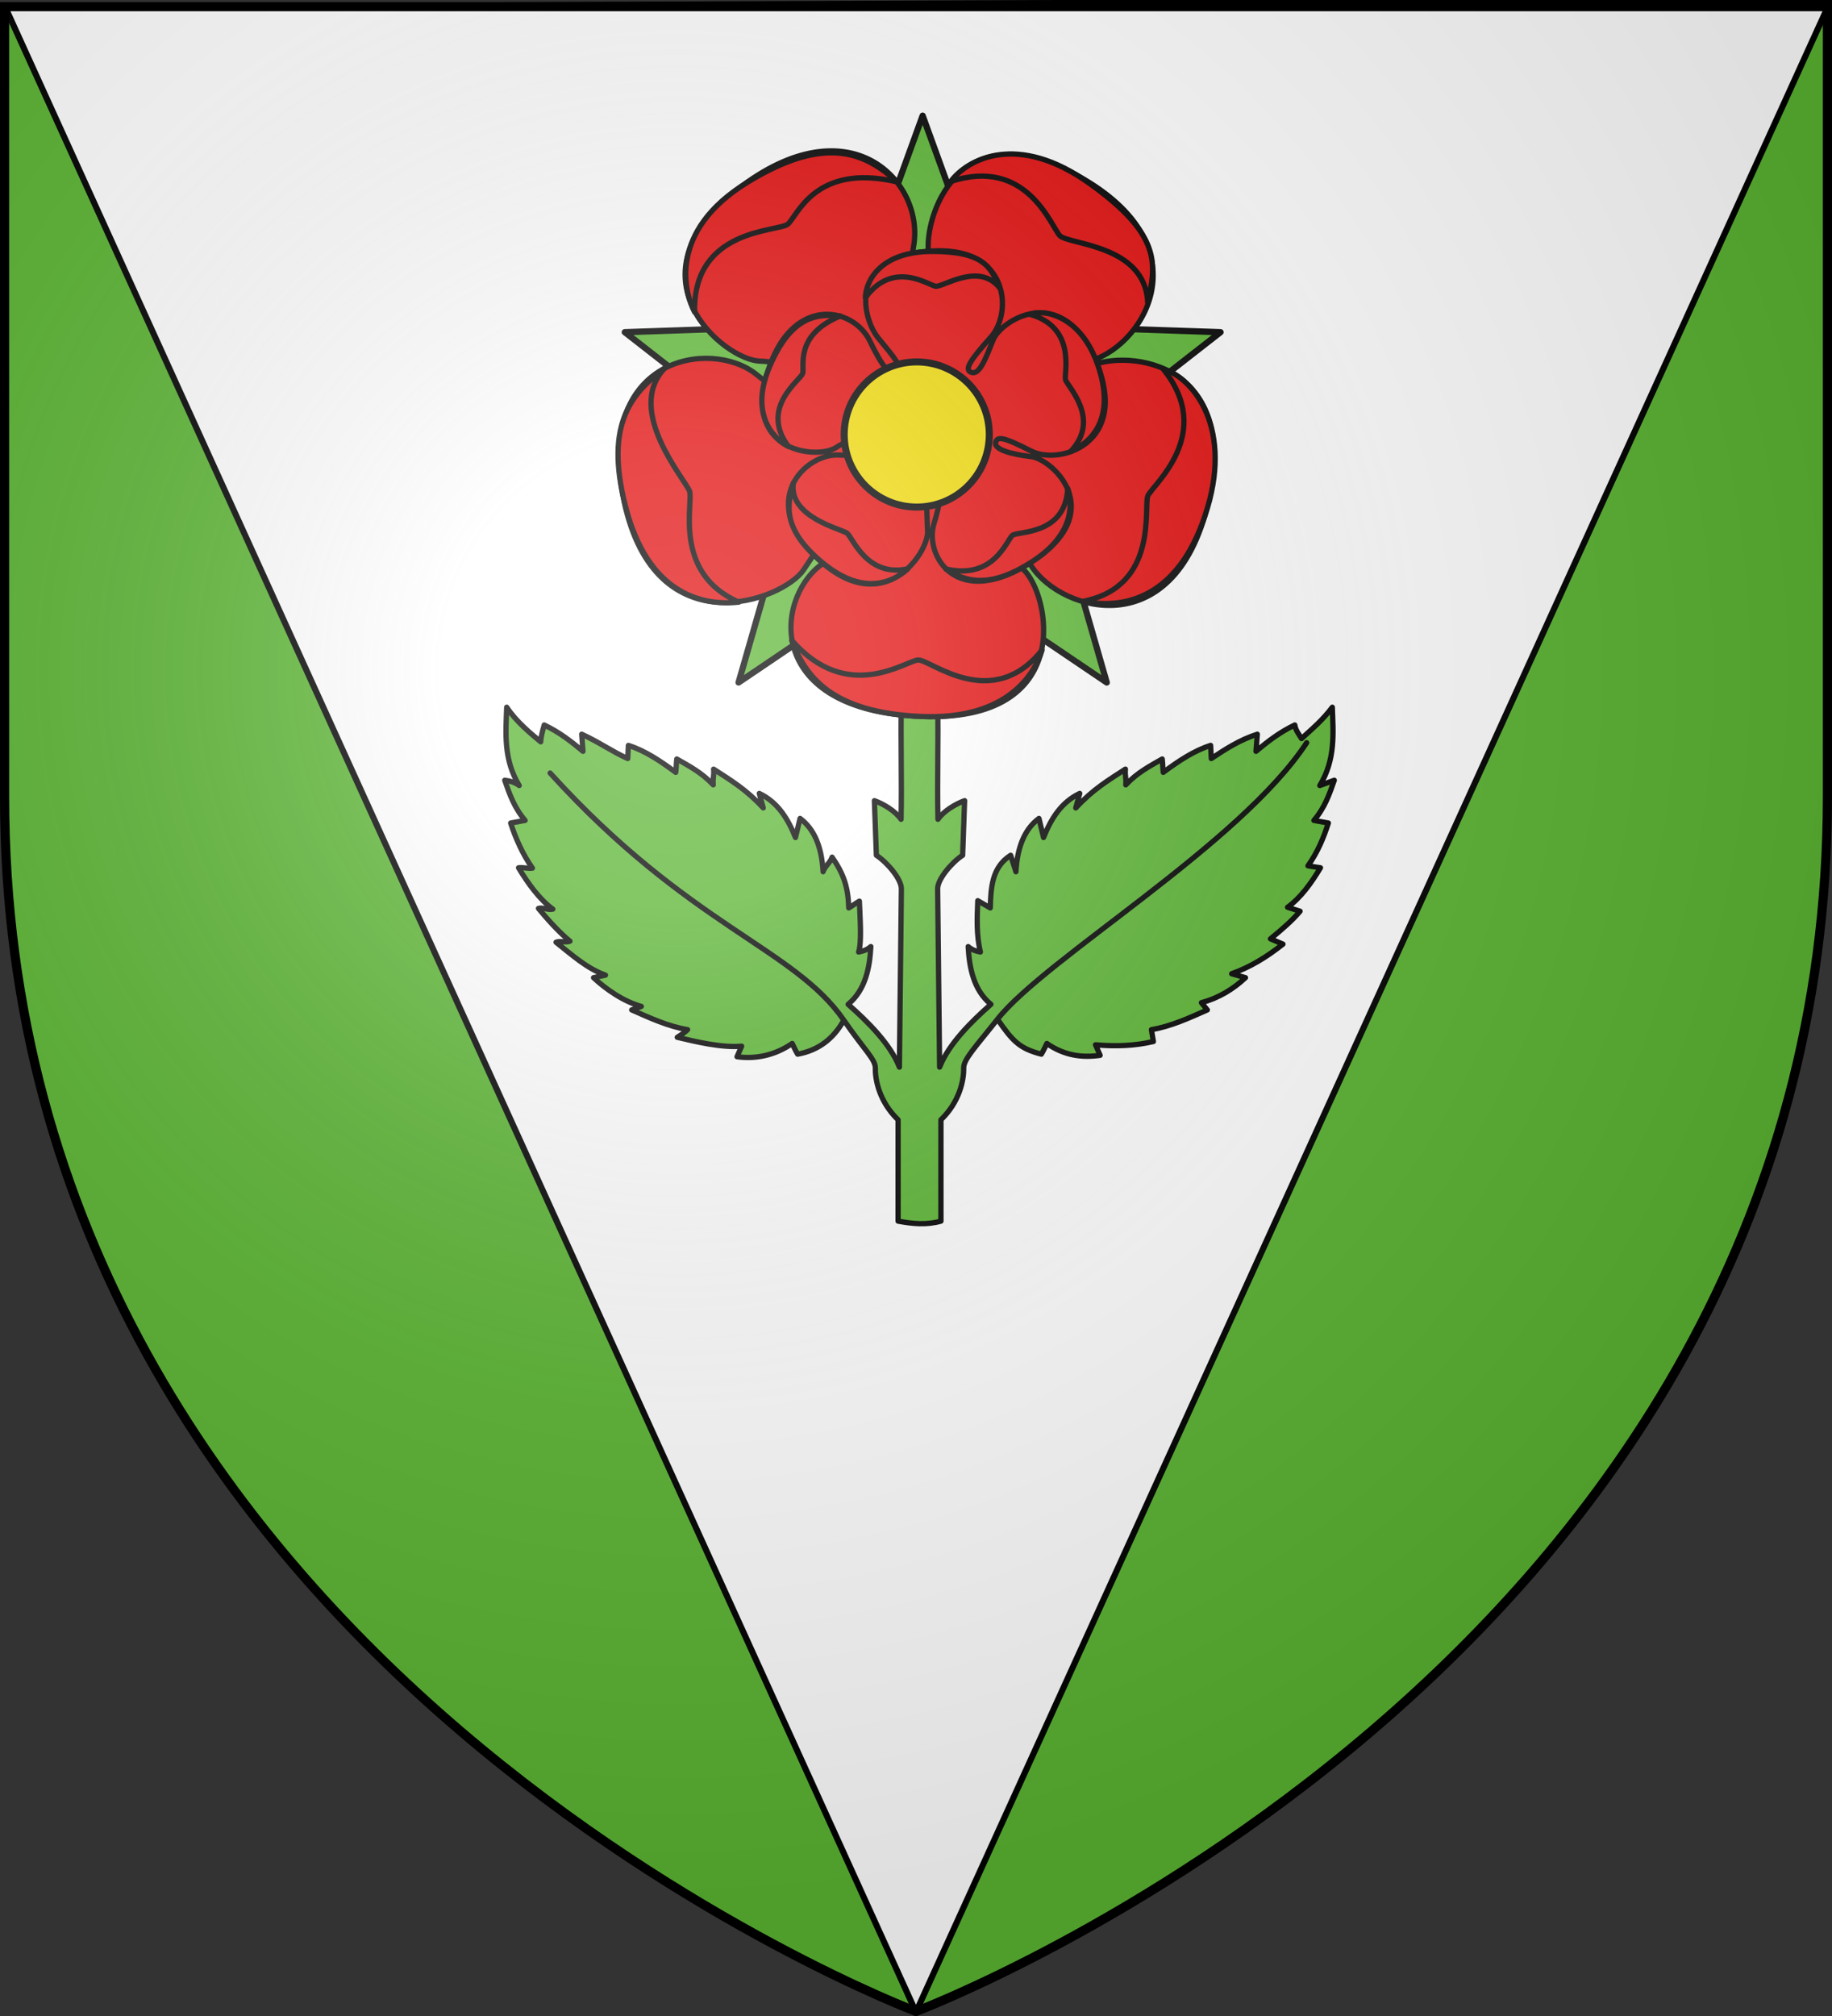 <svg xmlns="http://www.w3.org/2000/svg" xmlns:xlink="http://www.w3.org/1999/xlink" width="600" height="660" version="1.0"><rect width="100%" height="100%" fill="#333333" stroke="none"/><desc>Flag of Canton of Valais (Wallis)</desc><defs><radialGradient xlink:href="#a" id="b" cx="221.445" cy="226.331" r="300" fx="221.445" fy="226.331" gradientTransform="matrix(1.353 0 0 1.349 -77.63 -85.747)" gradientUnits="userSpaceOnUse"/><linearGradient id="a"><stop offset="0" style="stop-color:white;stop-opacity:.314"/><stop offset=".19" style="stop-color:white;stop-opacity:.251"/><stop offset=".6" style="stop-color:#6b6b6b;stop-opacity:.125"/><stop offset="1" style="stop-color:black;stop-opacity:.125"/></linearGradient></defs><g style="display:inline"><path d="M300 658.5s298.5-112.32 298.5-397.772V2.176H1.5v258.552C1.5 546.18 300 658.5 300 658.5" style="fill:#5ab532;fill-opacity:1;fill-rule:evenodd;stroke:none;stroke-width:1px;stroke-linecap:butt;stroke-linejoin:miter;stroke-opacity:1"/><path d="M1.721 2.345 599.65 0 299.99 658.726z" style="fill:#fff;fill-rule:evenodd;stroke:#000;stroke-width:2;stroke-linecap:butt;stroke-linejoin:miter;stroke-miterlimit:4;stroke-dasharray:none;stroke-opacity:1"/></g><path d="M273.866 370.137c-16.772-24.402-52.475-31.86-99.57-83.754 47.095 51.894 82.798 59.352 99.57 83.754 6.888 10.022 10.742 13.238 10.686 16.271-.074 3.922 1.32 11.328 7.712 17.498v34.343c4.896.897 9.642 1.374 14.53 0v-34.343c6.393-6.17 7.786-13.576 7.712-17.498-.056-3.033 3.927-7.05 11.459-16.598 16.14-20.46 82.237-59.28 104.819-93.685-22.582 34.405-88.678 73.225-104.82 93.685 5.084 7.34 7.408 9.939 14.88 11.85.673-1.113 1.184-2.21 1.853-3.622 6.021 4.174 12.042 4.868 18.064 4.014l-1.561-3.568c6.737.606 13.307.379 19.624-1.115l-.67-4.014c6.6-1.104 12.763-3.957 18.956-6.69l-2.007-2.454c6.134-1.67 10.905-4.705 14.941-8.474l-4.683-1.338c6.253-2.208 11.981-5.727 17.394-10.035l-4.237-1.784c4.025-3.276 7.68-6.504 10.036-9.366l-4.237-1.338c4.456-3.227 7.946-8.066 11.15-13.38l-4.237-.67c3.284-4.586 5.3-9.49 6.913-14.495l-4.906-.892c3.672-4.26 5.293-8.931 6.913-13.603l-4.906 1.784c5.37-8.846 4.562-17.691 4.237-26.537-3.215 4.33-7.06 7.555-10.432 10.623-.85-1.43-2.006-2.752-2.28-4.602-5.169 2.451-9.23 5.64-13.157 8.92l.446-5.798c-6.017 1.936-10.826 5.08-15.61 8.251l-.223-4.46c-5.605 1.782-10.867 5.28-16.056 9.143-.223-1.932-.13-2.604-.354-4.536-4.242 2.431-8.535 4.663-12.357 8.773.223-2.304-.343-3.032-.12-5.336-5.872 3.822-10.956 6.807-16.829 13.141l1.338-4.906c-6.311 3.005-9.71 8.597-12.265 14.942l-1.56-6.468c-5.074 3.775-7.354 10.088-7.806 18.064l-1.784-5.575c-6.372 4.048-6.71 10.912-6.913 17.84l-4.237-2.453c-.223 5.798-.522 11.596.892 17.394-1.487-.297-2.658-.595-4.145-1.838.375 7.269 1.895 14.81 7.708 19.568-6.688 5.909-14.269 13.38-17.39 21.296l-.668-60.434c-.037-3.276 4.757-8.92 8.474-11.373l.669-18.51c-3.066 1.109-7.078 3.478-9.04 6.321-.297-13.9.194-26.54-.103-40.44h-12.3c-.297 13.9.194 26.54-.103 40.44-1.962-2.843-5.974-5.212-9.04-6.32l.67 18.509c3.716 2.453 8.51 8.097 8.473 11.373l-.669 60.434c-3.12-7.917-10.7-15.387-17.39-21.296 5.814-4.759 7.334-12.3 7.709-19.568-1.487 1.243-2.658 1.54-4.145 1.838 1.098-3.275.484-11.438.261-17.236-1.412.817-2.194 1.477-3.606 2.295-.202-6.928-1.645-11.426-5.652-17.21-.594 1.859-2.45 3.086-3.045 4.945-.452-7.976-2.732-14.289-7.805-18.064l-1.561 6.468c-2.555-6.345-5.954-11.937-12.265-14.942l1.338 4.906c-5.873-6.334-10.957-9.32-16.83-13.14.224 2.303-.342 3.03-.119 5.335-3.822-4.11-8.115-6.342-12.357-8.773-.223 1.932-.13 2.604-.354 4.536-5.189-3.863-10.45-7.36-16.056-9.143l-.223 4.46c-5.023-2.213-9.772-5.597-15.61-8.251l.446 5.798c-3.926-3.28-7.988-6.469-13.158-8.92-.588 2.165-1.114 3.96-1.175 5.706-3.372-2.81-8.321-6.84-11.536-11.727-.325 8.846-1.133 17.691 4.237 26.537-1.4-1.066-3.087-1.556-4.906-1.784 1.62 4.672 3.241 9.343 6.913 13.603l-4.906.892c1.613 5.005 4.103 10.697 7.386 15.284-1.412.223-3.297-.342-4.71-.12 3.204 5.315 7.167 10.785 11.624 14.012-1.413.446-3.456-.685-4.868-.24 2.355 2.862 6.64 7.825 10.666 11.102-1.413.594-3.298-.23-4.71.364 5.413 4.308 10.51 8.931 16.763 11.14l-4.052.864c4.036 3.77 10.068 8.065 16.202 9.736l-3.268 1.191c6.193 2.734 12.355 5.587 18.955 6.69-1.169 1.181-2.496 1.888-3.507 2.595 6.317 1.495 15.095 3.614 21.832 3.008l-1.561 3.568c6.02.854 12.673-.313 18.694-4.487.669 1.412 1.18 2.509 1.853 3.623 6.927-1.258 12.144-5.128 15.652-11.524z" style="fill:#5ab532;fill-opacity:1;fill-rule:evenodd;stroke:#000;stroke-width:1.789px;stroke-linecap:butt;stroke-linejoin:round;stroke-opacity:1" transform="translate(11.805 -23.569)scale(.966)"/><path d="M292.594 45.603 318.3 116.41l75.284 2.569-59.396 46.329 20.82 72.393-62.415-42.172-62.416 42.172 20.82-72.393-59.396-46.33 75.284-2.568z" style="fill:#5ab532;fill-opacity:1;fill-rule:evenodd;stroke:#000;stroke-width:1.589pt;stroke-linecap:butt;stroke-linejoin:round;stroke-opacity:1" transform="translate(19.533 -6.181)scale(.966)"/><g style="fill:#e20909"><g style="fill:#e20909"><path d="M111.061 901.253c-2.067-1.227-5.999 5.557-9.884 11.32s-28.01 14.84-33.992-12.888c-5.98-27.604 16.556-31.017 25.04-24.17 8.485 6.846 10.925 4.125 11.405 2.958.436-1.06-3.797-5.265-10.689-5.46s-25.66-15.98-4.269-32.56c21.314-16.52 35.496-1.398 33.37 10.765-2.148 12.283-.547 13.808 1.615 13.55 2.163-.259 1.635-5.236 1.157-12.816-.47-7.455 6.54-26.94 29.495-13.413 23.047 13.58 10.797 32.31.594 34.593s-13.503 3.557-11.973 5.697c1.572 2.198 6.074-.75 11.88-4.47 5.806-3.718 29.589-2.503 23.065 25.461-6.524 27.839-29.308 20.305-34.053 11.099-4.746-9.207-6.172-10.388-7.814-8.957-1.642 1.432 1.672 5.8 6.77 10.443s10.187 29.105-19.381 27.924c-29.569-1.181-27.684-22.058-19.007-28.66 8.677-6.6 8.885-9.103 6.671-10.416z" style="color:#000;fill:#e20909;fill-opacity:1;fill-rule:evenodd;stroke:#000;stroke-width:1px;stroke-linecap:butt;stroke-linejoin:miter;marker:none;marker-start:none;marker-mid:none;marker-end:none;stroke-miterlimit:4;stroke-dashoffset:0;stroke-opacity:1;visibility:visible;display:inline;overflow:visible" transform="matrix(1.728 0 0 1.728 88.338 -1390.334)"/><path d="M122.92 929.633c2.362-.044 13.969 10.016 23.472-1.897-1.26 4.02-6.12 13.348-22.995 12.593-16.871-.756-21.81-7.475-24.476-14.45 10.647 12.225 21.763 3.795 24 3.754z" style="color:#000;fill:#e20909;fill-opacity:1;fill-rule:evenodd;stroke:#000;stroke-width:1px;stroke-linecap:butt;stroke-linejoin:round;marker:none;marker-start:none;marker-mid:none;marker-end:none;stroke-miterlimit:4;stroke-dashoffset:0;stroke-opacity:1;visibility:visible;display:inline;overflow:visible" transform="matrix(1.728 0 0 1.728 88.338 -1390.334)"/><path d="M166.436 898.535c.88-2.056 12.855-11.721 2.912-24.018 5.002 1.32 13.217 10.158 8.37 26.34-4.844 16.178-14.768 19.42-23.592 17.66 14.451-2.763 11.453-17.978 12.31-19.982z" style="color:#000;fill:#e20909;fill-opacity:1;fill-rule:evenodd;stroke:#000;stroke-width:1px;stroke-linecap:butt;stroke-linejoin:round;marker:none;marker-start:none;marker-mid:none;marker-end:none;stroke-miterlimit:4;stroke-dashoffset:0;stroke-opacity:1;visibility:visible;display:inline;overflow:visible" transform="matrix(1.728 0 0 1.728 88.338 -1390.334)"/><path d="M149.754 849.244c-1.675-1.76-6.237-15.047-20.702-10.25 3.16-4.268 12.677-9.432 26.406.411 13.724 9.84 12.522 15.258 10.948 22.557-.399-11.03-15.019-11.003-16.652-12.718z" style="color:#000;fill:#e20909;fill-opacity:1;fill-rule:evenodd;stroke:#000;stroke-width:1px;stroke-linecap:butt;stroke-linejoin:round;marker:none;marker-start:none;marker-mid:none;marker-end:none;stroke-miterlimit:4;stroke-dashoffset:0;stroke-opacity:1;visibility:visible;display:inline;overflow:visible" transform="matrix(1.728 0 0 1.728 88.338 -1390.334)"/><path d="M98.147 847.098c-1.894 1.412-17.982.794-17.615 16.63-1.937-3.648-5.134-15.327 10.025-24.604 15.207-9.307 22.52-5.315 28.399-.055-15.777-3.729-19.016 6.691-20.81 8.029z" style="color:#000;fill:#e20909;fill-opacity:1;fill-rule:evenodd;stroke:#000;stroke-width:1px;stroke-linecap:butt;stroke-linejoin:round;marker:none;marker-start:none;marker-mid:none;marker-end:none;stroke-miterlimit:4;stroke-dashoffset:0;stroke-opacity:1;visibility:visible;display:inline;overflow:visible" transform="matrix(1.728 0 0 1.728 88.338 -1390.334)"/><path d="M79.578 897.678c.737 2.244-3.258 15.505 9.34 20.991-7.122.774-17.203-1.654-21.45-18.004-4.245-16.346 1.604-21.81 7.485-26.411-7.843 8.045 3.926 21.299 4.625 23.424z" style="color:#000;fill:#e20909;fill-opacity:1;fill-rule:evenodd;stroke:#000;stroke-width:1px;stroke-linecap:butt;stroke-linejoin:round;marker:none;marker-start:none;marker-mid:none;marker-end:none;stroke-miterlimit:4;stroke-dashoffset:0;stroke-opacity:1;visibility:visible;display:inline;overflow:visible" transform="matrix(1.728 0 0 1.728 88.338 -1390.334)"/></g><g style="fill:#e20909"><path d="M111.061 901.253c-2.067-1.227-5.999 5.557-9.884 11.32s-28.01 14.84-33.992-12.888c-5.98-27.604 16.556-31.017 25.04-24.17 8.485 6.846 10.925 4.125 11.405 2.958.436-1.06-3.797-5.265-10.689-5.46s-25.66-15.98-4.269-32.56c21.314-16.52 35.496-1.398 33.37 10.765-2.148 12.283-.547 13.808 1.615 13.55 2.163-.259 1.635-5.236 1.157-12.816-.47-7.455 6.54-26.94 29.495-13.413 23.047 13.58 10.797 32.31.594 34.593s-13.503 3.557-11.973 5.697c1.572 2.198 6.074-.75 11.88-4.47 5.806-3.718 29.589-2.503 23.065 25.461-6.524 27.839-29.308 20.305-34.053 11.099-4.746-9.207-6.172-10.388-7.814-8.957-1.642 1.432 1.672 5.8 6.77 10.443s10.187 29.105-19.381 27.924c-29.569-1.181-27.684-22.058-19.007-28.66 8.677-6.6 8.885-9.103 6.671-10.416z" style="color:#000;fill:#e20909;fill-opacity:1;fill-rule:evenodd;stroke:#000;stroke-width:1.715px;stroke-linecap:butt;stroke-linejoin:miter;marker:none;marker-start:none;marker-mid:none;marker-end:none;stroke-miterlimit:4;stroke-dashoffset:0;stroke-opacity:1;visibility:visible;display:inline;overflow:visible" transform="scale(1.007)rotate(-35.642 -949.132 230.85)"/><path d="M122.92 929.633c2.362-.044 13.969 10.016 23.472-1.897-1.26 4.02-6.12 13.348-22.995 12.593-16.871-.756-21.81-7.475-24.476-14.45 10.647 12.225 21.763 3.795 24 3.754z" style="color:#000;fill:#e20909;fill-opacity:1;fill-rule:evenodd;stroke:#000;stroke-width:1.715px;stroke-linecap:butt;stroke-linejoin:round;marker:none;marker-start:none;marker-mid:none;marker-end:none;stroke-miterlimit:4;stroke-dashoffset:0;stroke-opacity:1;visibility:visible;display:inline;overflow:visible" transform="scale(1.007)rotate(-35.642 -949.132 230.85)"/><path d="M166.436 898.535c.88-2.056 12.855-11.721 2.912-24.018 5.002 1.32 13.217 10.158 8.37 26.34-4.844 16.178-14.768 19.42-23.592 17.66 14.451-2.763 11.453-17.978 12.31-19.982z" style="color:#000;fill:#e20909;fill-opacity:1;fill-rule:evenodd;stroke:#000;stroke-width:1.715px;stroke-linecap:butt;stroke-linejoin:round;marker:none;marker-start:none;marker-mid:none;marker-end:none;stroke-miterlimit:4;stroke-dashoffset:0;stroke-opacity:1;visibility:visible;display:inline;overflow:visible" transform="scale(1.007)rotate(-35.642 -949.132 230.85)"/><path d="M149.754 849.244c-1.675-1.76-6.237-15.047-20.702-10.25 3.16-4.268 12.677-9.432 26.406.411 13.724 9.84 12.522 15.258 10.948 22.557-.399-11.03-15.019-11.003-16.652-12.718z" style="color:#000;fill:#e20909;fill-opacity:1;fill-rule:evenodd;stroke:#000;stroke-width:1.715px;stroke-linecap:butt;stroke-linejoin:round;marker:none;marker-start:none;marker-mid:none;marker-end:none;stroke-miterlimit:4;stroke-dashoffset:0;stroke-opacity:1;visibility:visible;display:inline;overflow:visible" transform="scale(1.007)rotate(-35.642 -949.132 230.85)"/><path d="M98.147 847.098c-1.894 1.412-17.982.794-17.615 16.63-1.937-3.648-5.134-15.327 10.025-24.604 15.207-9.307 22.52-5.315 28.399-.055-15.777-3.729-19.016 6.691-20.81 8.029z" style="color:#000;fill:#e20909;fill-opacity:1;fill-rule:evenodd;stroke:#000;stroke-width:1.715px;stroke-linecap:butt;stroke-linejoin:round;marker:none;marker-start:none;marker-mid:none;marker-end:none;stroke-miterlimit:4;stroke-dashoffset:0;stroke-opacity:1;visibility:visible;display:inline;overflow:visible" transform="scale(1.007)rotate(-35.642 -949.132 230.85)"/><path d="M79.578 897.678c.737 2.244-3.258 15.505 9.34 20.991-7.122.774-17.203-1.654-21.45-18.004-4.245-16.346 1.604-21.81 7.485-26.411-7.843 8.045 3.926 21.299 4.625 23.424z" style="color:#000;fill:#e20909;fill-opacity:1;fill-rule:evenodd;stroke:#000;stroke-width:1.715px;stroke-linecap:butt;stroke-linejoin:round;marker:none;marker-start:none;marker-mid:none;marker-end:none;stroke-miterlimit:4;stroke-dashoffset:0;stroke-opacity:1;visibility:visible;display:inline;overflow:visible" transform="scale(1.007)rotate(-35.642 -949.132 230.85)"/></g></g><path d="M315.193 153.652c0 13.585-11.013 24.599-24.6 24.599-13.585 0-24.598-11.014-24.598-24.6 0-13.585 11.013-24.599 24.599-24.599s24.599 11.014 24.599 24.6z" style="color:#000;fill:#efd905;fill-opacity:1;fill-rule:evenodd;stroke:#000;stroke-width:1.789pt;stroke-linecap:butt;stroke-linejoin:miter;marker:none;marker-start:none;marker-mid:none;marker-end:none;stroke-miterlimit:4;stroke-dasharray:none;stroke-dashoffset:0;stroke-opacity:1;visibility:visible;display:inline;overflow:visible" transform="translate(19.533 -6.181)scale(.966)"/><path d="M300 658.5s298.5-112.32 298.5-397.772V2.176H1.5v258.552C1.5 546.18 300 658.5 300 658.5" style="opacity:1;fill:url(#b);fill-opacity:1;fill-rule:evenodd;stroke:none;stroke-width:1px;stroke-linecap:butt;stroke-linejoin:miter;stroke-opacity:1"/><path d="M300 658.5S1.5 546.18 1.5 260.728V2.176h597v258.552C598.5 546.18 300 658.5 300 658.5z" style="opacity:1;fill:none;fill-opacity:1;fill-rule:evenodd;stroke:#000;stroke-width:3;stroke-linecap:butt;stroke-linejoin:miter;stroke-miterlimit:4;stroke-dasharray:none;stroke-opacity:1"/></svg>